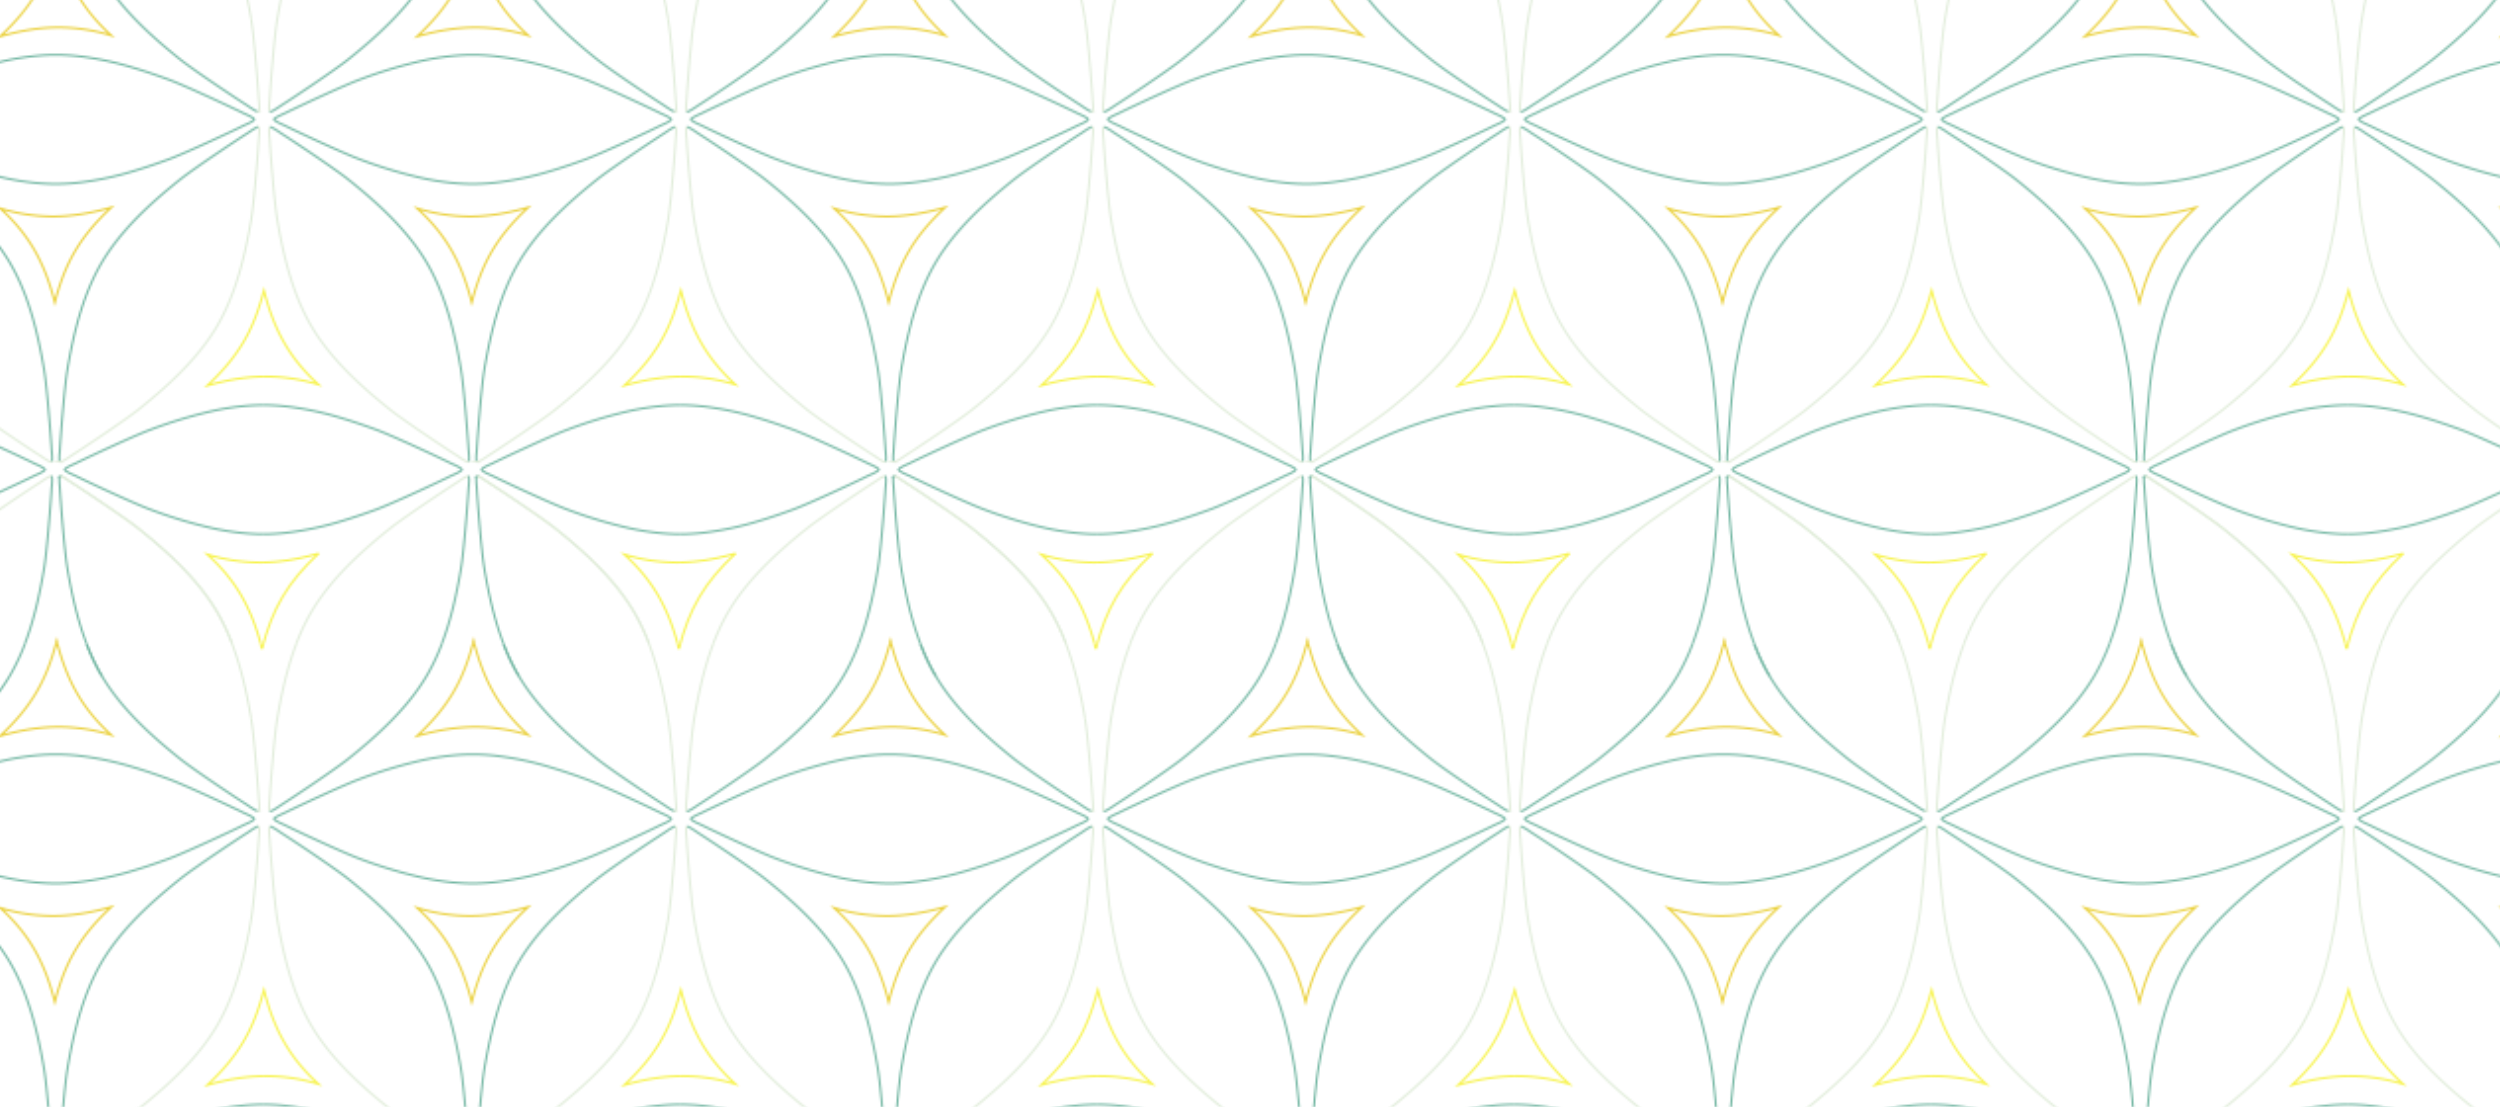 <svg xmlns="http://www.w3.org/2000/svg" xmlns:xlink="http://www.w3.org/1999/xlink" viewBox="0 0 768 340"><defs><pattern id="d46440a6-43eb-42b0-8fd9-f58941e87175" data-name="Neues Muster Kopie" width="210.926" height="353.863" patternTransform="translate(209.271 197.956) scale(0.607)" patternUnits="userSpaceOnUse" viewBox="0 0 210.926 353.863"><rect width="210.926" height="353.863" style="fill:none"/><path d="M238.366,308.008c-11.039,3.094-20.463,4.535-29.657,4.535a92.064,92.064,0,0,1-26.486-4.06c14.325,13.045,22.322,26.836,27.6,47.6" style="fill:none;stroke:#f7f34a;stroke-miterlimit:10"/><path d="M209.827,356.083c5.218-20.425,12.953-33.455,28.539-48.075" style="fill:none;stroke:#f7f34a;stroke-miterlimit:10"/><rect x="0.244" y="326.542" width="210.439" height="354.168" style="fill:none"/><path d="M121.117,353.78a107.041,107.041,0,0,0,7.666,16.052l.089.149c9.718,16.32,24.7,29.945,39.469,41.754,7.359,5.885,30.51,21.212,34.13,23.451a48.956,48.956,0,0,0,4.126,2.645,3.255,3.255,0,0,0,1.4.462h0a.236.236,0,0,0,.1,0" style="fill:none;stroke:#72b6a2;stroke-miterlimit:10"/><path d="M194.744,353.688a107.385,107.385,0,0,0-7.783-16.359l-.089-.149c-9.718-16.32-24.7-29.945-39.47-41.754-7.359-5.885-30.509-21.212-34.129-23.451-.459-.275-2.552-1.842-4.116-2.64a3.3,3.3,0,0,0-1.407-.468h0a.252.252,0,0,0-.105.006" style="fill:none;stroke:#e0ecd9;stroke-miterlimit:10"/><path d="M194.744,353.688" style="fill:none;stroke:#e0ecd9;stroke-miterlimit:10"/><path d="M77.392,400.171c11.039-3.094,20.463-4.535,29.657-4.535a92.1,92.1,0,0,1,26.486,4.059h0c-14.325-13.046-22.322-26.837-27.6-47.6h0C100.713,372.521,92.978,385.551,77.392,400.171Z" style="fill:none;stroke:#ead03a;stroke-miterlimit:10"/><path d="M27.44,308.008C16.4,311.1,6.977,312.543-2.217,312.543a92.064,92.064,0,0,1-26.486-4.06c14.325,13.045,22.322,26.836,27.6,47.6" style="fill:none;stroke:#f7f34a;stroke-miterlimit:10"/><path d="M-1.1,356.083c5.218-20.425,12.953-33.455,28.539-48.075" style="fill:none;stroke:#f7f34a;stroke-miterlimit:10"/><path d="M107.645,268.873l-.01.006a.228.228,0,0,0-.057.085,3.974,3.974,0,0,0-.3,1.883c0,1.681.286,3.849.3,4.328.182,4.171,2.24,31.354,3.8,40.5,3.12,18.356,7.748,37.8,17.406,54.156l.089.149" style="fill:none;stroke:#72b6a2;stroke-miterlimit:10"/><path d="M204.367,391.485c-3.12-18.356-7.749-37.8-17.406-54.156l-.089-.149c-9.718-16.32-24.7-29.945-39.47-41.754-7.359-5.885-30.509-21.212-34.129-23.451-.459-.275-2.552-1.842-4.116-2.64a3.3,3.3,0,0,0-1.407-.468h0a.252.252,0,0,0-.105.006" style="fill:none;stroke:#e0ecd9;stroke-miterlimit:10"/><path d="M2.761,438.2a.24.24,0,0,0,.057.085l.01.006a.236.236,0,0,0,.1,0h0a3.269,3.269,0,0,0,1.4-.462,48.788,48.788,0,0,0,4.126-2.645c3.62-2.239,26.771-17.566,34.13-23.451,14.767-11.809,29.751-25.434,39.469-41.754l.088-.149c9.658-16.354,14.287-35.8,17.408-54.156,1.555-9.147,3.613-36.33,3.8-40.5.014-.479.3-2.647.3-4.328a4,4,0,0,0-.3-1.883.228.228,0,0,0-.057-.085l-.011-.006a.248.248,0,0,0-.1-.006" style="fill:none;stroke:#72b6a2;stroke-miterlimit:10"/><path d="M103.177,268.867h0a3.352,3.352,0,0,0-1.429.479c-1.561.8-3.637,2.355-4.094,2.629-3.62,2.239-26.77,17.566-34.13,23.451-14.768,11.809-29.751,25.434-39.47,41.754l-.088.149c-9.657,16.354-14.286,35.8-17.406,54.156-1.556,9.147-3.614,36.33-3.8,40.5-.014.479-.3,2.647-.3,4.327a3.988,3.988,0,0,0,.3,1.884" style="fill:none;stroke:#e0ecd9;stroke-miterlimit:10"/><path d="M182.222,223c11.04-3.093,20.464-4.534,29.658-4.534a92.084,92.084,0,0,1,26.485,4.059h0c-14.325-13.047-22.323-26.838-27.6-47.6h0C205.544,195.354,197.809,208.383,182.222,223Z" style="fill:none;stroke:#f7f34a;stroke-miterlimit:10"/><path d="M238.366-45.855c-11.039,3.094-20.463,4.534-29.657,4.534a92.1,92.1,0,0,1-26.486-4.059c14.325,13.045,22.322,26.836,27.6,47.6" style="fill:none;stroke:#f7f34a;stroke-miterlimit:10"/><path d="M209.827,2.22c5.218-20.426,12.953-33.456,28.539-48.075" style="fill:none;stroke:#f7f34a;stroke-miterlimit:10"/><path d="M221.463,297.589a159.025,159.025,0,0,0,28.75-6.035c5.866-1.749,11.625-3.724,17.215-5.77,4.736-1.734,14.07-5.889,22.351-9.695,2.923-1.343,5.714-2.643,8.125-3.778,3.618-1.7,6.38-3.031,7.449-3.578.406-.206,2.256-.953,3.715-1.741a10.692,10.692,0,0,0,1.159-.705,2.128,2.128,0,0,0,.652-.646.129.129,0,0,0,.024-.045.478.478,0,0,0,.023-.045v-.012a.317.317,0,0,0-.023-.045.134.134,0,0,0-.024-.046,2.127,2.127,0,0,0-.652-.645,10.688,10.688,0,0,0-1.159-.706c-1.459-.789-3.309-1.539-3.715-1.752-1.069-.543-3.831-1.872-7.449-3.573-2.411-1.135-5.2-2.435-8.125-3.779-8.281-3.807-17.615-7.965-22.351-9.7-5.59-2.047-11.349-4.022-17.215-5.771a159.025,159.025,0,0,0-28.75-6.035,106.712,106.712,0,0,0-10.911-.6h-.177a106.7,106.7,0,0,0-10.911.6,136.43,136.43,0,0,0-14.491,2.348A237.617,237.617,0,0,0,153.5,245.3c-4.457,1.631-12.987,5.41-20.879,9.023-2.96,1.355-5.829,2.687-8.36,3.873-4.219,1.977-7.5,3.55-8.685,4.154-.326.171-1.574.685-2.808,1.287-.154.076-.308.152-.46.23-.3.155-.6.313-.872.472q-.206.118-.39.236a2.9,2.9,0,0,0-1,.878.134.134,0,0,0-.024.046.476.476,0,0,0-.024.045v.012c.006.016.017.029.024.045a.129.129,0,0,0,.024.045,2.894,2.894,0,0,0,1,.878c.123.079.253.157.39.237.273.157.568.316.872.471.152.077.306.154.46.229,1.234.6,2.482,1.112,2.808,1.277,1.188.608,4.466,2.182,8.685,4.159,2.531,1.186,5.4,2.518,8.36,3.872,7.892,3.612,16.422,7.388,20.879,9.02a237.917,237.917,0,0,0,31.475,9.458,136.427,136.427,0,0,0,14.491,2.347,106.7,106.7,0,0,0,10.911.6h.177A106.712,106.712,0,0,0,221.463,297.589Z" style="fill:none;stroke:#72b6a2;stroke-miterlimit:10"/><path d="M207.994,92.219h0a3.334,3.334,0,0,0-1.429.478c-1.561.8-3.637,2.355-4.094,2.629-3.62,2.239-26.77,17.566-34.13,23.451-14.768,11.809-29.751,25.435-39.469,41.754l-.089.149c-9.657,16.354-14.286,35.8-17.406,54.156-1.556,9.147-3.614,36.33-3.8,40.5-.014.479-.305,2.646-.3,4.327a3.974,3.974,0,0,0,.3,1.883" style="fill:none;stroke:#72b6a2;stroke-miterlimit:10"/><path d="M103.349,261.548a4.158,4.158,0,0,0,.3-1.963c0-1.669-.286-3.776-.3-4.247-.182-4.172-2.241-31.355-3.8-40.5-3.12-18.356-7.749-37.8-17.407-54.156l-.088-.149c-9.718-16.319-24.7-29.945-39.47-41.754-7.359-5.885-30.509-21.212-34.129-23.451C8,95.051,5.9,93.484,4.34,92.686a3.28,3.28,0,0,0-1.407-.467h0a.236.236,0,0,0-.1.005" style="fill:none;stroke:#72b6a2;stroke-miterlimit:10"/><path d="M116.463,120.374a159.108,159.108,0,0,0,28.75-6.034c5.867-1.75,11.625-3.725,17.215-5.771,4.736-1.733,14.07-5.888,22.351-9.694,2.923-1.344,5.714-2.644,8.125-3.778,3.618-1.7,6.38-3.032,7.449-3.579.406-.206,2.256-.953,3.716-1.74a10.886,10.886,0,0,0,1.159-.706,2.122,2.122,0,0,0,.651-.645.144.144,0,0,0,.024-.046.317.317,0,0,0,.023-.045v-.012a.381.381,0,0,0-.023-.045.144.144,0,0,0-.024-.046,2.133,2.133,0,0,0-.651-.645,10.886,10.886,0,0,0-1.159-.706c-1.46-.788-3.31-1.538-3.716-1.752-1.069-.543-3.831-1.872-7.449-3.573-2.411-1.134-5.2-2.434-8.125-3.778-8.281-3.808-17.615-7.966-22.351-9.7-5.59-2.046-11.348-4.021-17.215-5.771a159.111,159.111,0,0,0-28.75-6.035,107.286,107.286,0,0,0-10.911-.6h-.177a107.27,107.27,0,0,0-10.911.6,136.686,136.686,0,0,0-14.491,2.348A237.617,237.617,0,0,0,48.5,68.08c-4.457,1.631-12.987,5.411-20.879,9.024-2.96,1.355-5.829,2.686-8.36,3.873-4.219,1.977-7.5,3.549-8.685,4.153-.325.171-1.574.685-2.807,1.288-.155.075-.309.152-.461.229-.3.155-.6.314-.872.472q-.206.118-.39.236a2.925,2.925,0,0,0-1,.878.144.144,0,0,0-.024.046c-.007.016-.018.028-.024.045v.012a.476.476,0,0,0,.024.045.144.144,0,0,0,.024.046,2.914,2.914,0,0,0,1,.878q.185.117.39.236c.273.158.568.316.872.471.152.077.306.154.461.229,1.233.6,2.482,1.113,2.807,1.277,1.188.608,4.466,2.182,8.685,4.159,2.531,1.187,5.4,2.518,8.36,3.872,7.892,3.612,16.422,7.389,20.879,9.02a237.617,237.617,0,0,0,31.475,9.458,136.427,136.427,0,0,0,14.491,2.347,106.7,106.7,0,0,0,10.911.6h.177A106.712,106.712,0,0,0,116.463,120.374Z" style="fill:none;stroke:#72b6a2;stroke-miterlimit:10"/><rect x="0.244" y="-27.321" width="210.439" height="354.168" style="fill:none"/><path d="M105,180.966c5.218-20.425,12.953-33.455,28.54-48.075-11.039,3.094-20.463,4.535-29.658,4.535a92.057,92.057,0,0,1-26.485-4.06h0C91.717,146.413,99.714,160.2,105,180.966Z" style="fill:none;stroke:#ead03a;stroke-miterlimit:10"/><path d="M-28.7,223c11.04-3.093,20.464-4.534,29.658-4.534a92.089,92.089,0,0,1,26.485,4.059h0c-14.325-13.047-22.323-26.838-27.6-47.6h0C-5.382,195.354-13.117,208.383-28.7,223Z" style="fill:none;stroke:#f7f34a;stroke-miterlimit:10"/><path d="M121.117-.083a106.983,106.983,0,0,0,7.666,16.051l.089.15c9.718,16.319,24.7,29.945,39.469,41.754,7.359,5.885,30.51,21.211,34.13,23.451a48.956,48.956,0,0,0,4.126,2.645,3.269,3.269,0,0,0,1.4.462h0a.236.236,0,0,0,.1-.005" style="fill:none;stroke:#72b6a2;stroke-miterlimit:10"/><path d="M194.744-.175a107.339,107.339,0,0,0-7.783-16.359l-.089-.149c-9.718-16.32-24.7-29.946-39.47-41.754-7.359-5.885-30.509-21.212-34.129-23.451a48.725,48.725,0,0,0-4.116-2.64A3.3,3.3,0,0,0,107.75-85h0a.252.252,0,0,0-.105.006" style="fill:none;stroke:#e0ecd9;stroke-miterlimit:10"/><path d="M194.744-.175" style="fill:none;stroke:#e0ecd9;stroke-miterlimit:10"/><path d="M77.392,46.307c11.039-3.093,20.463-4.534,29.657-4.534a92.1,92.1,0,0,1,26.486,4.059h0c-14.325-13.047-22.322-26.838-27.6-47.6h0C100.713,18.658,92.978,31.687,77.392,46.307Z" style="fill:none;stroke:#ead03a;stroke-miterlimit:10"/><path d="M208.1,84.425l.01-.006a.24.24,0,0,0,.057-.085,4.165,4.165,0,0,0,.3-1.964c0-1.668-.286-3.776-.3-4.247-.182-4.172-2.241-31.354-3.8-40.5" style="fill:none;stroke:#e0ecd9;stroke-miterlimit:10"/><path d="M2.828,92.224l-.01.006a.231.231,0,0,0-.058.085,4,4,0,0,0-.3,1.884c0,1.681.287,3.848.3,4.327.182,4.172,2.24,31.354,3.8,40.5,3.12,18.357,7.748,37.8,17.406,54.156l.088.149c9.719,16.32,24.7,29.946,39.47,41.754,7.359,5.885,30.51,21.212,34.129,23.451a48.846,48.846,0,0,0,4.127,2.645,3.275,3.275,0,0,0,1.4.463h0a.248.248,0,0,0,.1-.006l.011-.006a.232.232,0,0,0,.057-.085" style="fill:none;stroke:#e0ecd9;stroke-miterlimit:10"/><path d="M107.578,261.548a.232.232,0,0,0,.057.085l.01.006a.252.252,0,0,0,.105.006h0a3.274,3.274,0,0,0,1.4-.463,48.788,48.788,0,0,0,4.126-2.645c3.62-2.239,26.771-17.566,34.13-23.451,14.768-11.808,29.751-25.434,39.469-41.754l.089-.149c9.657-16.354,14.286-35.8,17.407-54.156,1.555-9.147,3.613-36.329,3.8-40.5.014-.479.3-2.646.3-4.327a3.991,3.991,0,0,0-.3-1.884.228.228,0,0,0-.057-.085l-.011-.006a.231.231,0,0,0-.1-.005" style="fill:none;stroke:#e0ecd9;stroke-miterlimit:10"/><path d="M27.44-45.855C16.4-42.761,6.977-41.321-2.217-41.321A92.1,92.1,0,0,1-28.7-45.38C-14.378-32.335-6.381-18.544-1.1,2.22" style="fill:none;stroke:#f7f34a;stroke-miterlimit:10"/><path d="M-1.1,2.22C4.119-18.206,11.854-31.236,27.44-45.855" style="fill:none;stroke:#f7f34a;stroke-miterlimit:10"/><path d="M107.645-84.99l-.01.006a.213.213,0,0,0-.057.085,3.974,3.974,0,0,0-.3,1.883c0,1.681.286,3.848.3,4.327.182,4.172,2.24,31.355,3.8,40.5,3.12,18.356,7.748,37.8,17.406,54.155l.089.15" style="fill:none;stroke:#72b6a2;stroke-miterlimit:10"/><path d="M204.367,37.621c-3.12-18.356-7.749-37.8-17.406-54.155l-.089-.149c-9.718-16.32-24.7-29.946-39.47-41.754-7.359-5.885-30.509-21.212-34.129-23.451a48.725,48.725,0,0,0-4.116-2.64A3.3,3.3,0,0,0,107.75-85h0a.252.252,0,0,0-.105.006" style="fill:none;stroke:#e0ecd9;stroke-miterlimit:10"/><path d="M2.761,84.334a.24.24,0,0,0,.057.085l.01.006a.236.236,0,0,0,.1.005h0a3.269,3.269,0,0,0,1.4-.462,48.788,48.788,0,0,0,4.126-2.645c3.62-2.24,26.771-17.566,34.13-23.452C57.353,46.063,72.337,32.437,82.055,16.118l.088-.15C91.8-.385,96.43-19.831,99.551-38.187c1.555-9.147,3.613-36.33,3.8-40.5.014-.479.3-2.646.3-4.327a4,4,0,0,0-.3-1.883.213.213,0,0,0-.057-.085l-.011-.006a.232.232,0,0,0-.1-.006" style="fill:none;stroke:#72b6a2;stroke-miterlimit:10"/><path d="M103.177-85h0a3.352,3.352,0,0,0-1.429.479c-1.561.8-3.637,2.355-4.094,2.629-3.62,2.239-26.77,17.566-34.13,23.451C48.756-46.629,33.773-33,24.054-16.683l-.088.149C14.309-.18,9.68,19.265,6.56,37.621c-1.556,9.148-3.614,36.33-3.8,40.5-.014.479-.3,2.646-.3,4.327a3.988,3.988,0,0,0,.3,1.884" style="fill:none;stroke:#e0ecd9;stroke-miterlimit:10"/><path d="M10.537,297.589a159.043,159.043,0,0,0,28.75-6.035c5.866-1.749,11.625-3.724,17.215-5.77,4.736-1.734,14.07-5.889,22.351-9.695,2.923-1.343,5.714-2.643,8.125-3.778,3.617-1.7,6.38-3.031,7.449-3.578.406-.206,2.256-.953,3.715-1.741a10.692,10.692,0,0,0,1.159-.705,2.128,2.128,0,0,0,.652-.646.148.148,0,0,0,.024-.045.478.478,0,0,0,.023-.045v-.012a.317.317,0,0,0-.023-.045.154.154,0,0,0-.024-.046,2.127,2.127,0,0,0-.652-.645,10.688,10.688,0,0,0-1.159-.706c-1.459-.789-3.309-1.539-3.715-1.752-1.069-.543-3.832-1.872-7.449-3.573-2.411-1.135-5.2-2.435-8.125-3.779-8.281-3.807-17.615-7.965-22.351-9.7-5.59-2.047-11.349-4.022-17.215-5.771a159.043,159.043,0,0,0-28.75-6.035,106.712,106.712,0,0,0-10.911-.6H-.551a106.7,106.7,0,0,0-10.911.6,136.43,136.43,0,0,0-14.491,2.348A237.617,237.617,0,0,0-57.428,245.3c-4.457,1.631-12.987,5.41-20.879,9.023-2.96,1.355-5.829,2.687-8.36,3.873-4.219,1.977-7.5,3.55-8.685,4.154-.326.171-1.574.685-2.808,1.287-.154.076-.308.152-.46.23-.3.155-.6.313-.872.472q-.206.118-.39.236a2.9,2.9,0,0,0-1,.878.134.134,0,0,0-.024.046.476.476,0,0,0-.024.045v.012c.006.016.017.029.024.045a.129.129,0,0,0,.024.045,2.894,2.894,0,0,0,1,.878c.123.079.253.157.39.237.273.157.568.316.872.471.152.077.306.154.46.229,1.234.6,2.482,1.112,2.808,1.277,1.188.608,4.466,2.182,8.685,4.159,2.531,1.186,5.4,2.518,8.36,3.872,7.892,3.612,16.422,7.388,20.879,9.02a237.917,237.917,0,0,0,31.475,9.458,136.427,136.427,0,0,0,14.491,2.347,106.7,106.7,0,0,0,10.911.6h.177A106.712,106.712,0,0,0,10.537,297.589Z" style="fill:none;stroke:#72b6a2;stroke-miterlimit:10"/></pattern></defs><title>Heilweisen_und_Persoenlichkeitsentwicklung_2</title><g id="7df325d6-8b3d-4c04-b3c2-70ee3c916ca0" data-name="Musterbearbeitungsmodus"><rect width="768" height="340" style="fill:url(#d46440a6-43eb-42b0-8fd9-f58941e87175)"/></g></svg>